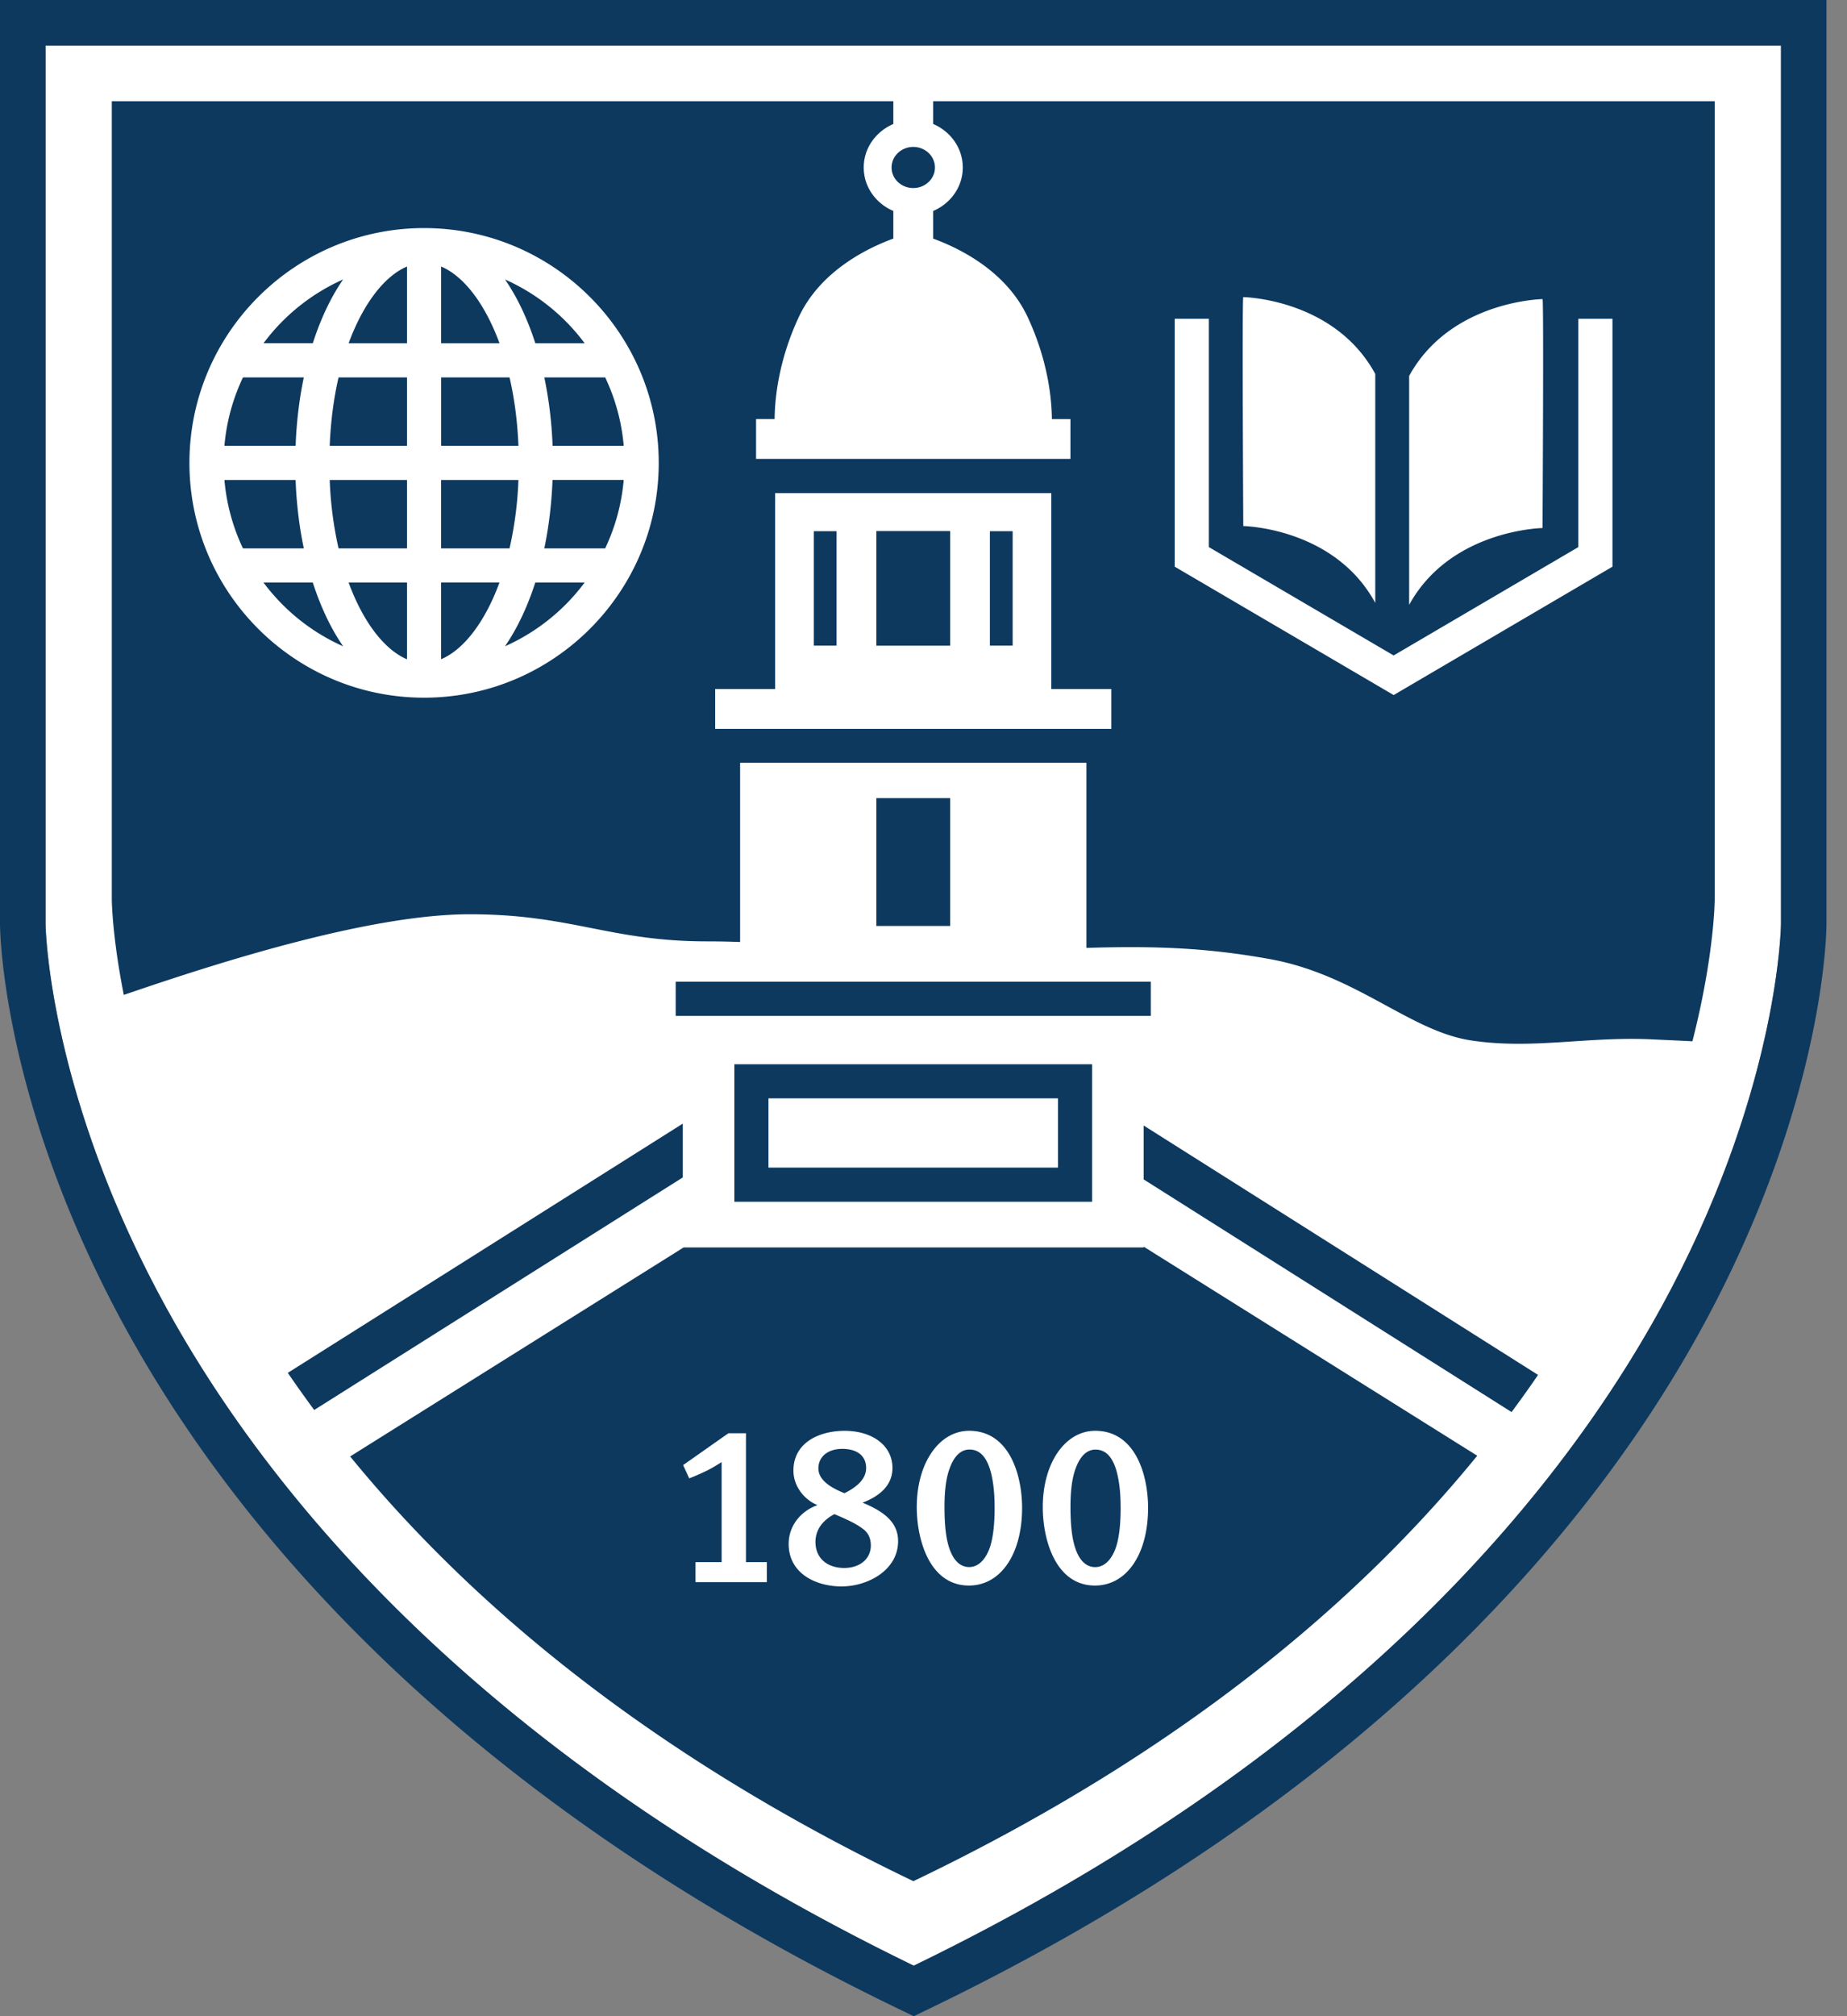 <svg width="66" height="72" xmlns="http://www.w3.org/2000/svg"><rect width="100%" height="100%" fill="#808080" stroke="none"/><g fill="none" fill-rule="evenodd"><path d="M1.627 1.627v31.355c0 .053.075 5.68 3.959 13.058 3.561 6.769 11.145 16.43 27.066 24.156 15.933-7.728 23.507-17.39 27.057-24.158 3.871-7.376 3.932-13.002 3.932-13.057V1.627H1.627Z" fill="#FFF"/><path d="M1.627 1.627v31.355c0 .053.075 5.68 3.959 13.058 3.561 6.769 11.145 16.43 27.066 24.156 15.933-7.728 23.507-17.39 27.057-24.158 3.871-7.376 3.932-13.002 3.932-13.057V1.627H1.627ZM32.652 72l-.352-.169c-16.617-7.97-24.51-18.065-28.205-25.13C.062 38.99 0 33.225 0 32.984V0h65.267v32.982c0 .24-.045 6.004-4.066 13.716-3.684 7.064-11.567 17.16-28.198 25.133l-.351.17Zm-11.76-59.742h-1.763c-.282-.878-.65-1.65-1.083-2.278a7.193 7.193 0 0 1 2.846 2.278Zm-5.129-2.74c.795.334 1.56 1.306 2.086 2.74h-2.086v-2.74Zm-3.981 6.403c.035-.888.146-1.707.316-2.443h2.446v2.443h-2.762Zm.676-3.663c.527-1.433 1.292-2.405 2.086-2.74v2.74h-2.086Zm-.36 7.326a13.214 13.214 0 0 1-.316-2.444h2.762v2.444h-2.446Zm2.446 3.96c-.794-.335-1.56-1.307-2.086-2.74h2.086v2.74Zm-3.981-6.403c.032.86.133 1.68.294 2.443H8.682a7.116 7.116 0 0 1-.662-2.443h2.543Zm7.645-3.663c.171.737.282 1.556.318 2.442h-2.762v-2.442h2.444Zm-7.352 0c-.16.764-.26 1.583-.293 2.442H8.02c.073-.867.305-1.69.662-2.442h2.174Zm-1.44 7.326h1.762c.283.876.65 1.648 1.084 2.276a7.186 7.186 0 0 1-2.845-2.276Zm10.33-4.883a14.66 14.66 0 0 0-.295-2.443h2.175a7.11 7.11 0 0 1 .662 2.443h-2.543ZM12.26 9.98c-.434.629-.8 1.4-1.082 2.277H9.416A7.204 7.204 0 0 1 12.26 9.98Zm7.19 9.603c.16-.764.26-1.583.294-2.444h2.543a7.11 7.11 0 0 1-.662 2.444H19.45Zm-.925-2.443a13.21 13.21 0 0 1-.317 2.443h-2.446V17.14h2.763Zm-2.763 6.402v-2.74h2.086c-.526 1.434-1.291 2.405-2.086 2.74Zm2.282-.462c.435-.629.8-1.4 1.084-2.277h1.763a7.2 7.2 0 0 1-2.847 2.277Zm39.575-2.844v-8.853H56.4v8.154l-6.6 3.87-6.603-3.87v-8.154h-1.22v8.853l7.824 4.585 7.819-4.585ZM44.427 10.61c-.046-.053 0 8.176 0 8.176s3.254.053 4.716 2.744v-8.176c-1.462-2.691-4.716-2.744-4.716-2.744Zm5.927 2.814V21.6c1.478-2.69 4.766-2.743 4.766-2.743s.048-8.229 0-8.176c0 0-3.288.053-4.766 2.743ZM39.712 26.028v-1.423h-2.145v-6.996h-9.868v6.996h-2.143v1.423h14.156Zm-24.558-1.113c4.623 0 8.385-3.762 8.385-8.384 0-4.624-3.762-8.386-8.385-8.386-4.623 0-8.385 3.762-8.385 8.386 0 4.622 3.762 8.384 8.385 8.384Zm18.192-21.3h27.927v28.498s-.003 1.96-.796 5.072c-.391-.02-.831-.04-1.435-.068-2.347-.112-4.282.371-6.48.037-2.195-.335-4.094-2.345-7.185-2.904-2.232-.403-4.078-.476-6.556-.4v-6.61H26.447v6.4a30.643 30.643 0 0 0-1.174-.023c-3.501 0-4.841-.968-8.49-.968-3.648 0-9.158 1.787-12.212 2.83l-.147.05c-.424-2.134-.429-3.416-.429-3.416V3.615h27.927v.813c-.62.267-1.058.856-1.058 1.554 0 .695.437 1.286 1.058 1.551v.987c-.933.342-2.615 1.16-3.384 2.814-.72 1.552-.851 2.895-.858 3.63h-.663v1.424h11.234v-1.423h-.663c-.008-.736-.14-2.08-.86-3.63-.768-1.658-2.45-2.473-3.382-2.814v-.987c.62-.265 1.057-.857 1.057-1.552 0-.698-.438-1.288-1.057-1.555v-.812Zm.063 2.367c0 .404-.347.733-.774.733-.43 0-.776-.329-.776-.733 0-.407.347-.735.776-.735.427 0 .774.328.774.735Zm-2.095 27.084v-4.564h2.639v4.564h-2.639Zm0-10.008v-4.095h2.639v4.095h-2.639Zm-2.234-.002v-4.087h.814v4.087h-.814Zm6.292 0v-4.087h.814v4.087h-.814ZM24.145 36.278v-1.22h16.977v1.22H24.145Zm3.316 5.418h10.346v-2.472H27.46v2.472Zm-1.22 1.22v-4.911h12.785v4.911H26.241Zm-1.843-2.79v1.922l-13.17 8.304a45.137 45.137 0 0 1-.944-1.326l14.114-8.9Zm16.47 1.992v-1.925l14.093 8.906c-.301.44-.616.881-.947 1.327l-13.146-8.308ZM30.853 54.61c.177.136.265.33.265.58 0 .473-.386.803-.948.803-.628 0-1.03-.363-1.03-.925 0-.466.282-.788.675-.997.523.217.836.378 1.038.54Zm-.676-1.286c-.377-.153-.933-.419-.933-.886 0-.417.338-.698.853-.698.539 0 .853.256.853.683 0 .443-.42.723-.773.9Zm3.757-.885c.151-.426.393-.675.707-.675.353 0 .627.24.78.867.08.346.12.708.12 1.23 0 .54-.048.999-.152 1.344-.146.467-.418.756-.757.756-.337 0-.626-.266-.772-.892-.072-.297-.11-.716-.11-1.256 0-.571.054-1.029.184-1.374Zm5.194 4.182c1.126 0 1.897-1.11 1.897-2.776 0-1.165-.448-2.75-1.889-2.75-1.07 0-1.874 1.143-1.874 2.727 0 1.15.45 2.799 1.865 2.799Zm-4.503 0c1.126 0 1.898-1.11 1.898-2.776 0-1.165-.451-2.75-1.891-2.75-1.069 0-1.873 1.143-1.873 2.727 0 1.15.45 2.799 1.866 2.799Zm-4.545.031c.925 0 2.012-.578 2.012-1.615 0-.669-.49-1.055-1.271-1.376.554-.208 1.07-.58 1.07-1.238 0-.788-.7-1.327-1.714-1.327-.876 0-1.825.401-1.825 1.423 0 .539.37 1.03.86 1.23-.594.21-1.03.733-1.03 1.384 0 1.061.975 1.52 1.898 1.52Zm-2.677-.152v-.715h-.747v-4.602h-.628l-1.617 1.136.217.473c.097-.032.394-.16.611-.265.217-.104.467-.265.547-.314v3.572h-.933v.715h2.55Zm13.466-11.98 11.918 7.465c-4.239 5.199-10.6 10.621-20.148 15.193-9.527-4.563-15.882-9.975-20.127-15.167l11.915-7.463H40.87v-.028Zm-1.725 7.246c.353 0 .627.24.78.867.08.346.12.708.12 1.23 0 .54-.047.999-.152 1.344-.145.467-.418.756-.756.756-.339 0-.628-.266-.772-.892-.073-.297-.112-.716-.112-1.256 0-.571.055-1.029.184-1.374.153-.426.394-.675.708-.675Z" fill="#0D395F"/></g></svg>